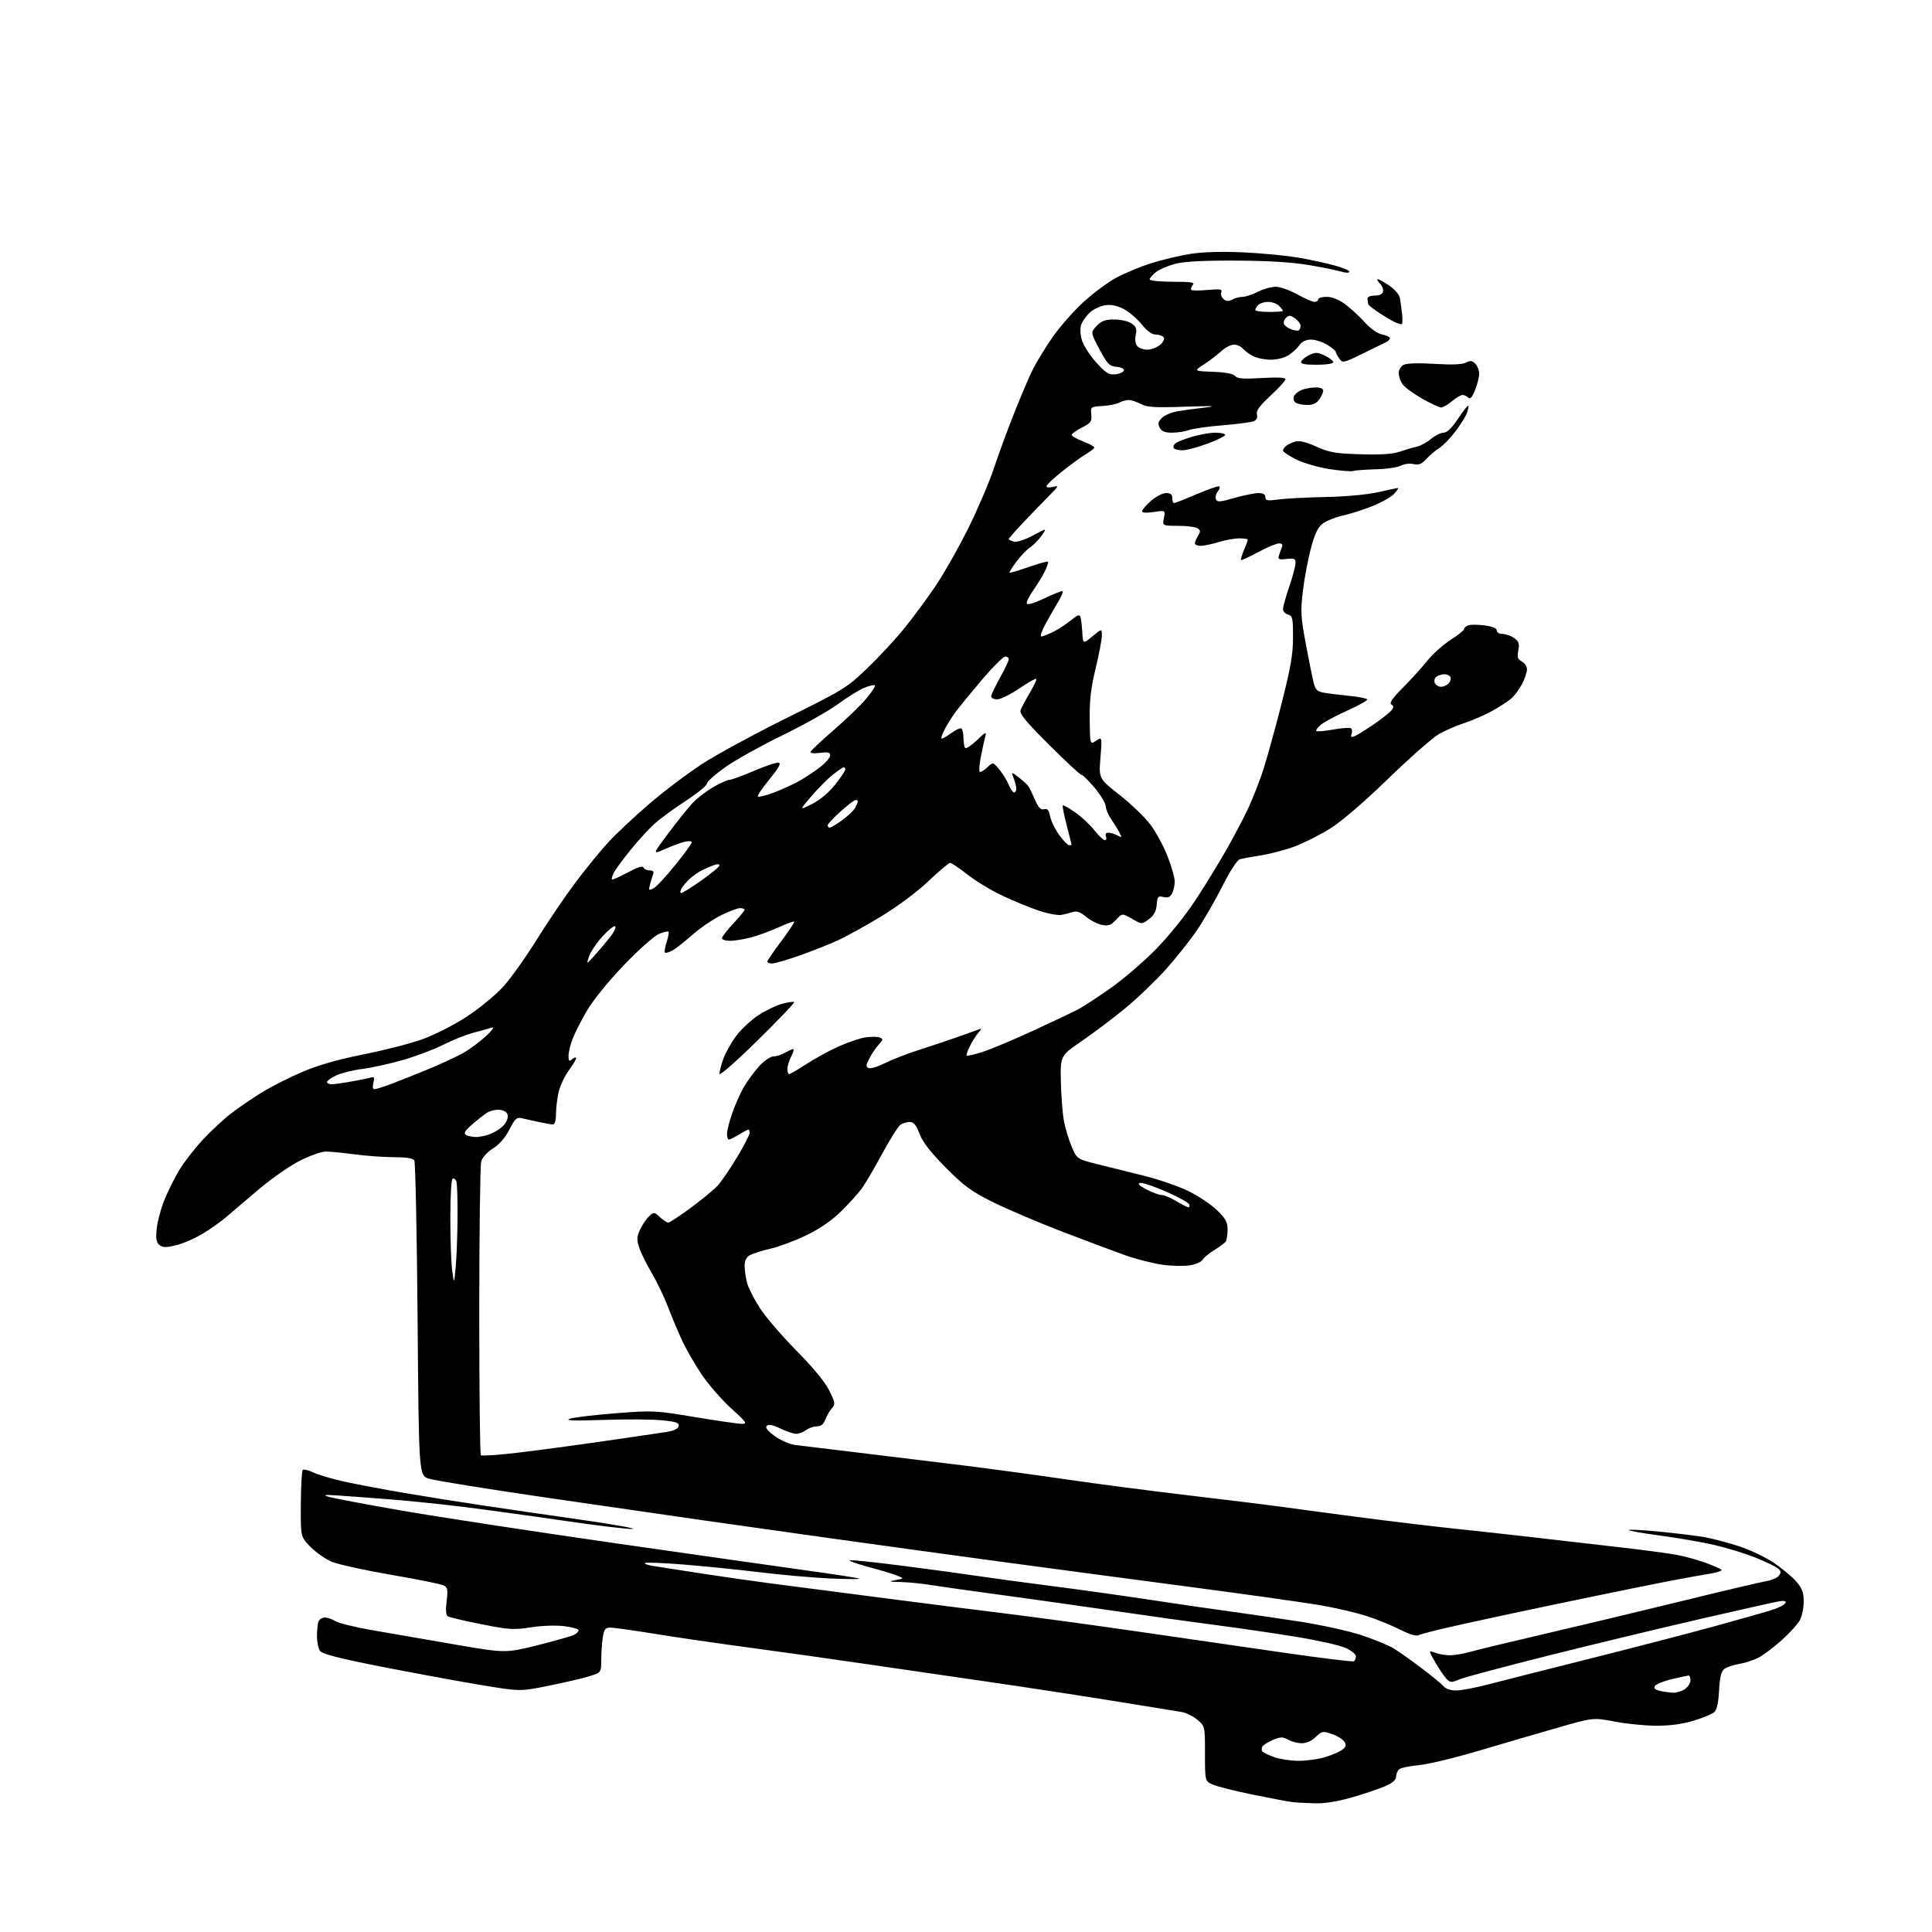 <?xml version="1.0" encoding="UTF-8" standalone="no"?>
<svg 
  version="1.1" 
  xmlns="http://www.w3.org/2000/svg" 
  xmlns:xlink="http://www.w3.org/1999/xlink" 
  xmlns:svg="http://www.w3.org/2000/svg"
  xmlns:rdf="http://www.w3.org/1999/02/22-rdf-syntax-ns#"
  xmlns:cc="http://creativecommons.org/ns#"
  xmlns:dc="http://purl.org/dc/elements/1.1/"
  viewBox="0 0 768 768"
  width="768"
  height="768"
>
<style>svg {background-color: white; }</style>"
<path stroke="none" fill="black" fill-rule="evenodd" d="M522.64,716.85C519.26,716.77 515.15,716.53 513.50,716.32C511.85,716.11 504.89,714.80 498.04,713.40C491.18,712.00 484.10,710.23 482.29,709.48C479.00,708.10 479.00,708.10 479.00,697.14C479.00,686.18 479.00,686.18 475.97,683.63C474.30,682.23 471.49,680.84 469.72,680.54C467.95,680.25 455.48,678.23 442.00,676.05C428.52,673.88 406.26,670.48 392.51,668.50C378.77,666.52 356.99,663.35 344.10,661.45C331.22,659.56 310.51,656.64 298.09,654.98C285.66,653.32 268.67,650.84 260.32,649.48C251.97,648.12 244.05,647.00 242.70,647.00C240.66,647.00 240.16,647.61 239.64,650.75C239.30,652.81 239.02,656.85 239.01,659.71C239.00,664.92 239.00,664.92 233.84,666.46C231.00,667.30 223.72,668.99 217.66,670.20C206.65,672.41 206.65,672.41 190.07,669.63C180.96,668.10 163.38,664.85 151.00,662.41C134.86,659.24 128.15,657.51 127.25,656.30C126.56,655.38 126.00,652.72 126.00,650.39C126.00,648.07 126.27,645.45 126.61,644.58C126.94,643.71 128.08,643.00 129.14,643.00C130.20,643.00 132.07,643.64 133.29,644.42C134.50,645.20 140.90,646.79 147.50,647.94C154.10,649.09 168.82,651.64 180.22,653.61C200.93,657.18 200.93,657.18 213.72,653.99C220.75,652.23 227.29,650.37 228.25,649.86C229.21,649.35 230.00,648.53 230.00,648.04C230.00,647.55 227.42,646.82 224.27,646.43C220.95,646.01 215.39,646.21 211.02,646.89C204.22,647.96 202.34,647.84 191.34,645.65C184.65,644.32 178.66,642.91 178.03,642.52C177.26,642.04 177.10,640.07 177.54,636.49C178.11,631.93 177.95,631.05 176.35,630.22C175.33,629.69 165.95,627.80 155.50,626.01C145.05,624.22 134.43,621.89 131.89,620.82C129.36,619.75 125.53,617.08 123.39,614.89C119.50,610.90 119.50,610.90 119.58,597.95C119.63,590.83 119.97,584.69 120.35,584.32C120.72,583.95 122.62,584.40 124.57,585.33C126.51,586.26 132.02,587.89 136.80,588.95C141.59,590.02 152.47,592.07 161.00,593.52C169.53,594.97 183.70,597.22 192.50,598.53C201.30,599.84 218.85,602.39 231.50,604.20C244.15,606.02 253.15,607.63 251.50,607.79C249.85,607.95 237.47,606.47 224.00,604.49C210.53,602.52 192.53,600.05 184.00,598.99C175.47,597.94 162.43,596.60 155.00,596.02C147.57,595.43 138.35,594.74 134.50,594.49C129.07,594.12 128.18,594.24 130.54,594.98C132.21,595.51 145.41,598.00 159.88,600.52C174.35,603.03 212.80,608.90 245.34,613.57C277.88,618.24 312.60,623.17 322.50,624.54C332.40,625.90 340.95,627.24 341.50,627.52C342.05,627.79 336.96,627.77 330.19,627.48C323.41,627.18 310.81,626.07 302.19,625.02C293.56,623.96 279.84,622.57 271.71,621.93C263.57,621.28 256.66,621.01 256.35,621.31C256.05,621.62 257.30,622.12 259.15,622.42C260.99,622.72 269.70,624.08 278.50,625.43C287.30,626.79 299.90,628.59 306.50,629.44C313.10,630.29 332.23,632.77 349.00,634.96C365.77,637.15 388.73,640.06 400.00,641.44C411.27,642.82 434.68,646.01 452.00,648.52C469.32,651.04 495.62,654.85 510.44,656.99C525.26,659.13 537.74,660.66 538.19,660.38C538.64,660.11 539.00,659.21 539.00,658.38C539.00,657.56 537.09,656.05 534.75,655.02C532.41,653.99 523.52,652.01 515.00,650.62C506.48,649.23 492.30,647.16 483.50,646.02C474.70,644.88 456.93,642.40 444.00,640.51C431.07,638.62 410.38,635.70 398.00,634.02C385.62,632.34 372.76,630.53 369.42,629.99C366.07,629.44 360.90,628.94 357.92,628.87C353.21,628.75 352.96,628.65 356.00,628.12C359.50,627.49 359.50,627.49 356.50,626.29C354.85,625.63 349.72,624.08 345.10,622.85C340.47,621.61 337.19,620.44 337.80,620.23C338.40,620.03 348.04,621.04 359.20,622.48C370.37,623.91 383.77,625.74 389.00,626.53C394.23,627.32 407.29,629.10 418.03,630.47C428.77,631.84 446.54,634.33 457.53,636.00C468.51,637.67 482.68,639.73 489.00,640.58C495.32,641.43 507.63,643.22 516.35,644.56C525.20,645.92 536.23,648.35 541.32,650.05C546.34,651.73 552.03,654.07 553.97,655.25C555.91,656.43 560.88,659.94 565.02,663.06C569.15,666.18 573.15,669.47 573.89,670.37C574.69,671.33 576.73,672.00 578.87,671.99C580.87,671.99 586.77,670.86 592.00,669.48C597.23,668.11 614.77,663.66 631.00,659.59C647.23,655.53 669.73,649.69 681.00,646.62C692.27,643.54 703.28,640.40 705.46,639.62C707.65,638.84 709.59,637.72 709.80,637.11C710.04,636.39 709.03,636.22 706.83,636.62C705.00,636.95 691.02,640.09 675.76,643.60C660.51,647.11 633.57,653.60 615.90,658.03C598.23,662.45 582.16,666.74 580.19,667.56C576.91,668.94 576.48,668.91 574.93,667.28C574.01,666.30 572.02,663.36 570.52,660.74C567.79,655.97 567.79,655.97 570.46,656.99C571.93,657.54 574.59,658.00 576.38,658.00C578.17,658.00 581.86,657.37 584.57,656.60C587.28,655.83 600.52,652.63 614.00,649.50C627.48,646.37 652.00,640.50 668.50,636.46C685.00,632.42 700.14,628.85 702.15,628.53C704.16,628.21 706.37,627.26 707.06,626.42C708.09,625.19 708.06,624.65 706.91,623.59C706.14,622.87 702.12,620.91 698.00,619.25C693.88,617.58 686.45,615.29 681.50,614.15C676.55,613.01 666.76,611.32 659.74,610.39C652.72,609.45 647.20,608.47 647.47,608.20C647.74,607.92 653.49,608.24 660.23,608.91C666.98,609.57 674.98,610.57 678.00,611.12C681.02,611.68 687.00,613.26 691.27,614.65C695.54,616.04 701.69,618.95 704.94,621.12C708.19,623.29 712.23,626.64 713.93,628.57C716.39,631.37 717.00,632.97 717.00,636.58C717.00,639.07 716.34,642.38 715.53,643.94C714.72,645.51 711.46,649.12 708.28,651.98C705.10,654.83 700.92,657.97 699.00,658.96C697.08,659.95 693.63,661.07 691.34,661.45C689.06,661.83 686.42,662.70 685.49,663.39C684.24,664.30 683.67,666.59 683.35,672.06C683.03,677.49 682.45,679.85 681.22,680.78C680.29,681.49 676.66,682.95 673.16,684.03C669.05,685.30 663.90,686.00 658.64,686.01C654.17,686.01 646.64,685.27 641.92,684.37C633.33,682.72 633.33,682.72 618.92,686.87C610.99,689.15 596.85,693.28 587.50,696.05C578.15,698.82 567.58,701.35 564.00,701.68C560.42,702.01 556.94,702.72 556.25,703.26C555.56,703.80 555.00,705.12 555.00,706.18C555.00,707.49 553.64,708.71 550.75,709.99C548.41,711.02 542.51,713.02 537.64,714.43C531.85,716.11 526.65,716.95 522.64,716.85zM516.07,699.96C519.13,699.98 523.86,699.34 526.59,698.53C529.31,697.72 532.43,696.40 533.52,695.59C535.07,694.44 535.27,693.74 534.44,692.39C533.86,691.44 531.64,690.06 529.51,689.32C525.84,688.05 525.50,688.11 523.01,690.49C521.39,692.04 519.26,692.99 517.45,692.96C515.83,692.95 513.38,692.31 512.01,691.55C509.88,690.37 509.01,690.38 506.05,691.63C504.13,692.42 502.24,693.62 501.83,694.28C501.42,694.94 501.46,695.86 501.92,696.32C502.37,696.77 504.49,697.77 506.62,698.53C508.76,699.29 513.01,699.93 516.07,699.96zM665.03,672.88C666.42,672.95 668.56,672.30 669.78,671.44C671.00,670.59 672.00,669.01 672.00,667.94C672.00,666.87 671.66,666.02 671.25,666.04C670.84,666.06 667.84,666.71 664.59,667.48C661.34,668.26 658.32,669.48 657.87,670.20C657.30,671.11 657.86,671.69 659.78,672.13C661.27,672.48 663.64,672.82 665.03,672.88zM564.10,649.94C563.02,650.52 560.66,649.86 556.80,647.91C553.67,646.32 547.78,643.90 543.71,642.54C539.63,641.17 530.95,639.14 524.40,638.03C517.86,636.92 493.60,633.52 470.50,630.48C447.40,627.43 413.88,622.97 396.00,620.55C378.12,618.13 348.65,614.08 330.50,611.54C312.35,609.00 289.85,605.83 280.50,604.49C271.15,603.16 243.48,599.15 219.00,595.59C194.52,592.03 172.70,588.52 170.50,587.80C166.50,586.49 166.50,586.49 166.00,524.50C165.72,490.40 165.14,461.94 164.69,461.25C164.17,460.44 161.34,460.00 156.66,460.00C152.70,460.00 145.63,459.49 140.97,458.87C136.31,458.25 131.12,457.76 129.43,457.77C127.74,457.78 123.16,459.41 119.24,461.38C115.32,463.35 107.98,468.46 102.93,472.73C97.87,477.01 92.02,481.98 89.91,483.80C87.81,485.61 83.57,488.61 80.50,490.46C77.43,492.31 72.67,494.36 69.94,495.02C65.92,495.98 64.65,495.95 63.36,494.89C62.13,493.86 61.89,492.38 62.30,488.39C62.59,485.54 63.95,480.45 65.31,477.08C66.68,473.70 69.30,468.40 71.15,465.30C72.99,462.20 77.18,456.76 80.46,453.22C83.74,449.68 88.92,444.87 91.96,442.53C95.01,440.19 100.55,436.41 104.29,434.13C108.02,431.84 115.22,428.21 120.29,426.05C126.49,423.41 134.40,421.15 144.50,419.14C152.75,417.51 163.41,414.75 168.18,413.01C173.04,411.25 180.80,407.26 185.82,403.96C190.75,400.71 197.20,395.38 200.14,392.11C203.09,388.84 209.09,380.39 213.48,373.33C217.87,366.28 224.78,356.08 228.85,350.68C232.91,345.28 238.77,338.11 241.87,334.76C244.97,331.40 252.22,324.60 258.00,319.63C263.77,314.66 273.23,307.52 279.00,303.75C284.77,299.99 300.04,291.69 312.91,285.32C335.38,274.20 336.67,273.40 344.79,265.61C349.44,261.15 356.15,253.90 359.69,249.50C363.24,245.10 368.84,237.49 372.14,232.58C375.43,227.68 381.22,217.42 385.00,209.79C388.77,202.16 393.31,191.55 395.07,186.21C396.83,180.87 400.48,170.94 403.17,164.15C405.86,157.36 409.23,149.49 410.66,146.65C412.09,143.82 415.53,138.21 418.30,134.19C421.07,130.17 426.49,123.96 430.34,120.39C434.19,116.82 440.08,112.40 443.42,110.57C446.77,108.73 453.10,106.08 457.50,104.67C461.90,103.27 469.02,101.58 473.31,100.91C478.30,100.14 485.88,99.93 494.31,100.32C501.57,100.66 511.32,101.59 516.00,102.39C520.67,103.19 527.30,104.62 530.71,105.57C534.13,106.53 536.71,107.66 536.44,108.09C536.17,108.53 534.73,108.48 533.23,107.99C531.73,107.51 526.00,106.34 520.50,105.40C513.70,104.24 504.42,103.66 491.50,103.60C478.53,103.53 470.84,103.93 467.26,104.85C464.38,105.59 460.89,107.08 459.51,108.17C458.13,109.26 457.00,110.56 457.00,111.07C457.00,111.58 461.11,112.00 466.12,112.00C473.64,112.00 475.05,112.24 474.13,113.34C473.52,114.08 473.27,114.93 473.57,115.24C473.88,115.55 476.81,115.56 480.09,115.26C485.08,114.81 485.95,114.96 485.48,116.20C485.16,117.01 485.58,118.23 486.39,118.91C487.48,119.81 488.41,119.85 489.87,119.07C490.97,118.48 492.82,118.00 493.97,118.00C495.13,118.00 497.84,117.10 500.00,116.00C502.16,114.90 505.36,114.00 507.13,114.00C508.89,114.00 512.73,115.35 515.65,117.00C518.58,118.65 521.65,120.00 522.48,120.00C523.32,120.00 524.00,119.55 524.00,119.00C524.00,118.45 525.51,118.00 527.35,118.00C529.45,118.00 532.16,119.06 534.60,120.84C536.74,122.40 540.25,125.62 542.39,127.99C544.74,130.61 547.50,132.56 549.39,132.95C551.10,133.30 552.50,133.96 552.50,134.43C552.50,134.90 551.83,135.61 551.00,136.01C550.17,136.41 545.97,138.47 541.65,140.59C534.05,144.31 533.74,144.37 532.40,142.53C531.63,141.48 531.00,140.29 531.00,139.89C531.00,139.49 529.48,138.23 527.63,137.08C525.78,135.94 522.88,135.00 521.19,135.00C519.18,135.00 517.59,135.74 516.61,137.14C515.79,138.32 513.85,140.12 512.31,141.14C510.68,142.21 507.70,142.99 505.20,142.99C502.84,143.00 499.65,142.35 498.13,141.57C496.60,140.78 494.77,139.43 494.05,138.57C493.34,137.70 491.75,137.00 490.52,137.00C489.30,137.00 487.05,138.15 485.53,139.56C484.01,140.97 480.90,143.33 478.63,144.81C474.50,147.50 474.50,147.50 482.16,147.79C487.14,147.98 490.22,148.56 490.96,149.46C491.85,150.53 494.22,150.71 501.55,150.27C507.78,149.90 511.00,150.06 511.00,150.75C511.00,151.32 508.33,154.26 505.06,157.28C500.65,161.36 499.26,163.28 499.64,164.75C499.99,166.06 499.54,166.97 498.33,167.46C497.32,167.86 491.72,168.59 485.88,169.07C480.04,169.55 474.05,170.41 472.57,170.97C471.08,171.54 468.11,172.00 465.97,172.00C463.11,172.00 461.79,171.47 461.01,170.02C460.18,168.46 460.36,167.64 461.87,166.13C462.93,165.07 465.72,163.89 468.07,163.49C470.42,163.09 475.53,162.40 479.43,161.96C484.30,161.40 481.83,161.31 471.50,161.66C459.05,162.09 455.99,161.91 453.50,160.59C451.85,159.72 449.68,159.01 448.68,159.01C447.69,159.00 445.99,159.47 444.91,160.05C443.83,160.63 440.82,161.23 438.23,161.39C433.59,161.67 433.51,161.73 433.81,164.79C434.08,167.54 433.65,168.14 430.06,169.97C427.83,171.11 426.00,172.42 426.00,172.88C426.00,173.35 428.02,174.50 430.50,175.45C432.98,176.39 435.00,177.48 435.00,177.87C435.00,178.25 433.54,179.43 431.75,180.47C429.96,181.52 425.69,184.62 422.25,187.37C418.81,190.11 416.00,192.78 416.00,193.29C416.00,193.80 417.16,193.92 418.58,193.57C421.00,192.96 420.92,193.17 417.33,196.76C415.23,198.87 410.69,203.57 407.25,207.19C403.81,210.82 401.00,214.01 401.00,214.28C401.00,214.55 401.91,215.00 403.02,215.30C404.21,215.61 407.36,214.59 410.64,212.84C416.24,209.85 416.24,209.85 414.02,212.97C412.80,214.68 410.73,216.79 409.41,217.65C408.09,218.52 405.66,221.06 404.02,223.29C402.37,225.53 401.16,227.49 401.31,227.65C401.47,227.81 404.89,226.80 408.90,225.40C412.91,224.00 416.38,223.05 416.60,223.27C416.83,223.49 416.26,225.21 415.34,227.09C414.43,228.96 412.35,232.38 410.73,234.67C409.11,236.96 407.94,239.32 408.14,239.92C408.36,240.57 410.98,239.82 414.84,238.00C418.33,236.35 421.63,235.00 422.19,235.00C422.74,235.00 422.17,236.69 420.92,238.75C419.67,240.81 417.35,244.86 415.75,247.75C414.16,250.64 413.35,253.00 413.96,253.00C414.58,253.00 416.80,252.12 418.91,251.05C421.01,249.97 424.14,247.91 425.86,246.46C428.16,244.53 429.12,244.18 429.47,245.16C429.73,245.90 430.07,248.65 430.22,251.28C430.50,256.05 430.50,256.05 434.25,252.95C438.00,249.85 438.00,249.85 438.00,252.68C438.00,254.23 436.89,260.09 435.53,265.70C433.66,273.41 433.08,278.37 433.17,285.97C433.29,296.04 433.29,296.04 435.70,294.46C438.11,292.88 438.11,292.88 437.45,301.19C436.78,309.50 436.78,309.50 445.03,315.98C449.57,319.55 455.06,324.82 457.23,327.69C459.40,330.57 462.47,336.20 464.05,340.21C465.64,344.22 466.95,348.77 466.97,350.32C466.98,351.86 466.51,354.04 465.92,355.15C465.12,356.64 464.21,357.02 462.48,356.58C460.36,356.05 460.09,356.36 459.81,359.65C459.59,362.27 458.71,363.89 456.69,365.39C453.88,367.48 453.88,367.48 449.99,365.23C446.09,362.99 446.09,362.99 443.63,365.64C441.61,367.82 440.62,368.17 437.99,367.65C436.24,367.30 433.42,365.85 431.74,364.43C429.59,362.63 428.04,362.05 426.59,362.52C425.44,362.89 423.36,363.41 421.96,363.68C420.57,363.94 416.52,363.19 412.96,362.00C409.41,360.81 402.90,358.14 398.50,356.06C394.10,353.99 387.83,350.20 384.58,347.65C381.32,345.09 378.22,343.00 377.69,343.00C377.16,343.00 373.29,346.26 369.09,350.25C364.62,354.50 356.82,360.32 350.25,364.30C344.09,368.04 336.23,372.38 332.77,373.94C329.32,375.50 322.53,378.18 317.67,379.89C312.81,381.60 307.98,383.00 306.92,383.00C305.86,383.00 305.01,382.66 305.02,382.25C305.03,381.84 307.53,378.19 310.57,374.13C313.61,370.08 315.92,366.59 315.70,366.37C315.48,366.15 312.72,367.15 309.56,368.60C306.41,370.05 301.50,371.85 298.66,372.60C295.82,373.36 292.04,373.98 290.25,373.99C288.46,373.99 287.00,373.53 287.00,372.96C287.00,372.38 289.02,369.75 291.50,367.10C293.97,364.46 296.00,362.00 296.00,361.65C296.00,361.29 295.17,361.00 294.16,361.00C293.15,361.00 289.66,362.33 286.41,363.95C283.16,365.58 278.02,369.11 275.00,371.80C271.98,374.48 268.45,377.24 267.16,377.92C265.88,378.60 264.60,378.93 264.31,378.65C264.03,378.37 264.34,376.50 265.00,374.50C265.66,372.50 265.98,370.64 265.71,370.37C265.44,370.10 263.71,370.52 261.86,371.30C260.01,372.08 253.78,377.64 248.00,383.66C242.00,389.92 235.76,397.59 233.44,401.56C231.20,405.38 228.61,410.42 227.69,412.77C226.76,415.12 226.00,418.21 226.00,419.64C226.00,421.84 226.23,422.05 227.50,421.00C228.32,420.32 229.00,420.17 229.00,420.68C229.00,421.19 227.67,423.41 226.05,425.62C224.42,427.83 222.63,431.63 222.07,434.07C221.51,436.51 221.04,440.41 221.02,442.75C221.01,445.48 220.55,446.99 219.75,446.98C219.06,446.96 216.47,446.51 214.00,445.97C211.53,445.43 208.50,444.76 207.27,444.48C205.41,444.06 204.63,444.79 202.51,448.98C200.88,452.20 198.55,454.89 196.00,456.50C193.64,457.99 191.73,460.11 191.28,461.75C190.87,463.26 190.52,490.00 190.51,521.16C190.51,552.33 190.79,578.12 191.15,578.48C191.50,578.83 198.03,578.39 205.65,577.49C213.27,576.59 228.72,574.52 240.00,572.89C251.28,571.26 262.52,569.61 264.99,569.21C267.92,568.74 269.58,567.93 269.79,566.88C270.04,565.57 268.77,565.14 263.08,564.58C259.23,564.20 248.74,564.13 239.79,564.44C228.20,564.83 224.36,564.70 226.50,563.99C228.15,563.43 236.35,562.44 244.72,561.79C259.49,560.64 260.44,560.68 276.22,563.31C285.18,564.80 293.62,566.01 294.99,566.01C297.17,566.00 296.64,565.25 290.68,559.87C286.94,556.49 281.63,550.40 278.88,546.32C276.12,542.24 272.50,535.88 270.83,532.20C269.16,528.51 266.68,522.58 265.33,519.00C263.98,515.42 261.15,509.57 259.04,506.00C256.93,502.43 254.68,497.83 254.04,495.79C253.07,492.71 253.15,491.49 254.51,488.63C255.41,486.73 257.01,484.39 258.08,483.43C259.94,481.75 260.12,481.76 262.32,483.84C263.59,485.03 265.08,486.00 265.64,486.00C266.19,486.00 270.21,483.36 274.57,480.14C278.93,476.92 283.71,472.98 285.20,471.39C286.68,469.80 290.17,464.72 292.95,460.09C295.73,455.47 298.00,451.08 298.00,450.34C298.00,449.60 297.79,449.00 297.52,449.00C297.26,449.00 295.57,449.90 293.77,451.00C291.97,452.09 290.16,452.99 289.75,453.00C289.34,453.00 289.00,451.97 289.00,450.72C289.00,449.46 289.93,445.75 291.08,442.47C292.22,439.18 294.29,434.53 295.69,432.13C297.09,429.72 299.81,426.01 301.73,423.88C303.66,421.74 306.19,419.98 307.37,419.96C308.54,419.95 310.62,419.29 312.00,418.50C313.38,417.71 314.85,417.05 315.28,417.04C315.70,417.02 315.36,418.33 314.53,419.95C313.69,421.57 313.00,423.82 313.00,424.95C313.00,426.08 313.31,427.00 313.68,427.00C314.05,427.00 317.09,425.22 320.43,423.05C323.77,420.87 329.50,417.74 333.18,416.07C336.85,414.41 341.67,412.76 343.89,412.40C346.11,412.05 348.68,412.05 349.61,412.40C351.15,412.99 351.12,413.25 349.27,415.28C348.15,416.50 346.49,418.97 345.58,420.77C344.17,423.55 344.14,424.12 345.36,424.59C346.15,424.89 349.02,424.01 351.75,422.63C354.47,421.25 360.48,418.91 365.10,417.43C369.72,415.95 376.43,413.72 380.00,412.46C383.57,411.21 387.40,409.84 388.50,409.42C390.38,408.71 390.40,408.77 388.87,410.58C387.97,411.64 386.48,414.00 385.55,415.84C384.61,417.68 384.04,419.38 384.28,419.61C384.51,419.85 387.36,419.19 390.60,418.15C393.85,417.11 403.02,413.26 411.00,409.58C418.98,405.91 427.07,402.04 429.00,401.00C430.93,399.96 436.54,396.27 441.48,392.80C446.42,389.34 454.46,382.45 459.33,377.50C464.57,372.18 471.15,364.00 475.43,357.50C479.40,351.45 485.23,341.89 488.38,336.26C491.53,330.63 495.26,323.43 496.67,320.26C498.09,317.09 500.34,311.35 501.68,307.50C503.02,303.65 506.34,291.80 509.06,281.17C513.08,265.43 514.00,260.26 514.00,253.33C514.00,245.65 513.80,244.76 512.00,244.29C510.90,244.00 510.00,243.03 510.01,242.13C510.01,241.24 511.14,237.19 512.51,233.15C513.88,229.11 515.00,224.90 515.00,223.79C515.00,222.08 514.48,221.84 511.43,222.20C508.56,222.53 507.96,222.31 508.32,221.06C508.57,220.20 509.10,218.71 509.49,217.75C510.03,216.45 509.74,216.01 508.36,216.02C507.34,216.04 503.61,217.60 500.07,219.51C496.53,221.42 493.49,222.82 493.31,222.64C493.12,222.46 493.65,220.68 494.49,218.69C495.32,216.69 496.00,214.82 496.00,214.53C496.00,214.24 494.50,214.00 492.66,214.00C490.82,214.00 487.11,214.67 484.41,215.49C481.71,216.31 478.49,216.98 477.25,216.99C476.01,217.00 475.00,216.54 475.00,215.99C475.00,215.43 475.56,214.07 476.25,212.96C477.28,211.29 477.24,210.77 476.00,209.98C475.18,209.46 471.70,209.02 468.27,209.02C462.05,209.00 462.05,209.00 462.67,205.92C463.28,202.84 463.28,202.84 458.64,203.53C455.72,203.97 454.00,203.85 454.00,203.22C454.00,202.66 455.59,200.81 457.53,199.10C459.48,197.40 462.18,196.00 463.53,196.00C465.33,196.00 466.00,196.54 466.00,198.00C466.00,199.10 466.32,200.00 466.71,200.00C467.10,200.00 471.18,198.38 475.78,196.41C480.38,194.43 484.40,193.07 484.72,193.38C485.03,193.70 484.72,194.63 484.03,195.46C483.34,196.29 483.03,197.63 483.34,198.43C483.82,199.68 484.86,199.61 490.69,197.94C494.43,196.88 498.73,196.00 500.25,196.00C502.12,196.00 503.00,196.52 503.00,197.63C503.00,199.01 503.78,199.15 508.25,198.55C511.14,198.15 519.58,197.71 527.00,197.57C534.93,197.41 543.52,196.62 547.82,195.65C551.84,194.74 555.40,194.00 555.74,194.00C556.07,194.00 555.35,195.06 554.13,196.36C552.91,197.66 548.90,199.89 545.21,201.32C541.52,202.76 536.30,204.41 533.60,205.00C530.91,205.59 527.49,206.94 526.00,208.00C523.94,209.46 522.79,211.78 521.18,217.71C520.01,222.00 518.56,229.66 517.94,234.74C516.95,243.00 517.07,245.24 519.04,255.74C520.25,262.21 521.65,269.14 522.13,271.14C522.88,274.20 523.54,274.87 526.26,275.36C528.04,275.68 532.55,276.25 536.28,276.61C540.01,276.98 543.25,277.60 543.50,278.00C543.74,278.39 540.24,280.37 535.72,282.40C531.20,284.43 526.42,286.98 525.11,288.07C523.79,289.16 522.96,290.29 523.25,290.59C523.55,290.88 526.55,290.63 529.91,290.02C533.28,289.40 536.46,289.17 536.98,289.48C537.49,289.80 537.63,290.80 537.28,291.71C536.81,292.95 537.07,293.19 538.35,292.70C539.28,292.34 542.64,290.28 545.81,288.13C548.98,285.97 552.21,283.45 552.98,282.53C554.10,281.18 554.12,280.69 553.09,280.05C552.17,279.48 553.45,277.61 557.65,273.38C560.87,270.15 565.25,265.32 567.38,262.65C569.51,259.99 573.68,256.26 576.63,254.37C579.58,252.48 582.00,250.55 582.00,250.08C582.00,249.60 582.73,248.93 583.63,248.59C584.52,248.25 587.45,248.26 590.13,248.61C593.27,249.03 595.00,249.74 595.00,250.63C595.00,251.39 596.01,252.00 597.28,252.00C598.53,252.00 600.60,252.73 601.87,253.62C603.77,254.95 604.07,255.82 603.55,258.57C603.05,261.27 603.31,262.10 604.96,262.98C606.08,263.58 607.00,264.97 607.00,266.08C607.00,267.18 606.14,269.75 605.10,271.79C604.05,273.83 602.14,276.44 600.85,277.59C599.56,278.73 596.02,281.03 593.00,282.69C589.98,284.34 585.02,286.49 582.00,287.46C578.98,288.43 574.48,290.38 572.00,291.80C569.52,293.21 560.43,301.22 551.79,309.59C542.15,318.93 533.25,326.57 528.77,329.36C524.76,331.86 518.47,335.04 514.79,336.43C511.11,337.81 505.04,339.42 501.30,340.01C497.56,340.59 493.71,341.31 492.75,341.60C491.79,341.90 488.76,346.61 485.96,352.18C483.18,357.70 478.68,365.53 475.95,369.57C473.22,373.62 467.59,380.71 463.44,385.35C459.28,389.98 451.97,396.97 447.19,400.89C442.41,404.81 434.68,410.64 430.00,413.85C421.50,419.69 421.50,419.69 421.71,429.92C421.83,435.55 422.38,442.58 422.92,445.55C423.47,448.52 424.87,453.16 426.03,455.85C428.14,460.75 428.14,460.75 436.32,462.80C440.82,463.93 449.18,466.01 454.90,467.43C460.62,468.85 468.50,471.56 472.40,473.46C476.31,475.37 481.41,478.78 483.75,481.04C487.24,484.42 488.00,485.80 487.98,488.83C487.98,490.85 487.64,492.97 487.23,493.55C486.83,494.13 484.82,495.63 482.76,496.88C480.70,498.13 478.63,499.84 478.16,500.68C477.69,501.53 475.49,502.55 473.27,502.95C471.05,503.36 466.14,503.28 462.37,502.79C458.59,502.29 451.90,500.61 447.50,499.06C443.10,497.50 431.65,493.21 422.05,489.52C412.45,485.83 400.07,480.55 394.55,477.79C386.08,473.56 383.15,471.40 375.92,464.11C369.93,458.07 366.79,454.02 365.53,450.72C364.15,447.09 363.22,446.00 361.56,446.00C360.36,446.00 358.65,446.56 357.77,447.25C356.88,447.94 353.60,453.23 350.48,459.00C347.36,464.77 343.66,471.01 342.26,472.87C340.87,474.72 337.24,478.68 334.20,481.66C330.62,485.19 325.84,488.47 320.59,491.01C316.14,493.16 309.77,495.55 306.43,496.33C303.09,497.10 299.37,498.26 298.18,498.91C296.63,499.73 296.00,501.00 296.01,503.29C296.01,505.05 296.46,508.12 297.01,510.11C297.56,512.09 299.86,516.57 302.12,520.06C304.37,523.55 310.91,531.16 316.64,536.95C323.24,543.64 328.01,549.43 329.66,552.78C332.03,557.59 332.12,558.21 330.70,559.78C329.84,560.73 328.67,562.74 328.09,564.25C327.37,566.17 326.34,567.00 324.72,567.00C323.43,567.00 321.51,567.66 320.44,568.47C319.37,569.28 317.63,569.95 316.57,569.97C315.50,569.99 312.66,569.04 310.24,567.87C307.21,566.41 305.53,566.07 304.81,566.79C304.10,567.50 305.07,568.76 307.97,570.86C310.36,572.60 313.96,574.13 316.33,574.44C318.62,574.73 330.18,576.13 342.00,577.54C353.82,578.96 372.50,581.24 383.50,582.60C394.50,583.97 412.71,586.45 423.97,588.10C435.23,589.76 457.51,592.66 473.47,594.55C489.44,596.44 505.65,598.43 509.50,598.98C513.35,599.53 526.62,601.31 539.00,602.94C551.38,604.57 568.48,606.63 577.00,607.53C585.52,608.42 600.15,610.03 609.50,611.11C618.85,612.19 634.15,613.95 643.50,615.02C652.85,616.09 663.17,617.46 666.44,618.07C669.71,618.68 674.89,620.09 677.94,621.21C681.00,622.33 683.88,623.59 684.34,624.02C684.81,624.44 681.88,625.29 677.84,625.90C673.80,626.51 661.50,628.85 650.50,631.09C639.50,633.33 623.22,636.69 614.32,638.56C605.42,640.42 590.84,643.55 581.92,645.52C573.00,647.48 564.98,649.47 564.10,649.94zM181.12,504.00C181.48,500.43 181.82,491.57 181.88,484.33C181.95,477.09 181.73,470.45 181.40,469.59C181.06,468.72 180.39,468.26 179.90,468.56C179.40,468.87 179.00,475.95 179.01,484.31C179.01,492.66 179.35,501.98 179.75,505.00C180.48,510.50 180.48,510.50 181.12,504.00zM472.33,479.91C472.79,479.96 472.99,479.46 472.76,478.79C472.54,478.13 468.44,475.85 463.64,473.73C458.84,471.61 454.15,470.04 453.21,470.24C452.02,470.50 452.78,471.27 455.71,472.80C458.03,474.01 460.73,475.01 461.71,475.02C462.69,475.03 465.30,476.11 467.50,477.42C469.70,478.74 471.88,479.85 472.33,479.91zM189.28,451.98C190.81,451.99 193.51,451.39 195.28,450.64C197.05,449.89 199.33,448.35 200.34,447.21C201.35,446.08 202.02,444.33 201.83,443.32C201.61,442.18 200.44,441.38 198.68,441.18C197.13,441.00 194.79,441.56 193.47,442.43C192.15,443.29 189.45,445.42 187.48,447.16C184.80,449.51 184.22,450.52 185.19,451.14C185.91,451.60 187.75,451.98 189.28,451.98zM148.85,433.00C149.43,433.00 152.74,431.93 156.20,430.62C159.67,429.31 166.32,426.65 171.00,424.70C175.68,422.76 181.60,419.99 184.16,418.55C186.73,417.11 190.78,414.11 193.16,411.88C195.80,409.43 196.72,408.10 195.50,408.49C194.40,408.85 191.11,409.77 188.20,410.53C185.28,411.29 179.88,413.44 176.20,415.31C172.51,417.18 165.23,419.92 160.00,421.41C154.78,422.90 147.52,424.49 143.88,424.95C140.25,425.41 135.63,426.56 133.63,427.50C131.64,428.45 130.00,429.63 130.00,430.11C130.00,430.60 130.82,431.00 131.82,431.00C132.82,431.00 136.30,430.52 139.57,429.94C142.83,429.36 146.31,428.65 147.29,428.36C148.78,427.93 148.97,428.27 148.43,430.42C148.04,431.98 148.20,433.00 148.85,433.00zM301.07,413.67C292.66,421.93 285.98,427.78 285.98,426.88C285.99,425.98 286.67,423.35 287.49,421.02C288.31,418.69 290.58,414.62 292.52,411.97C294.46,409.32 298.41,405.59 301.29,403.68C304.18,401.77 308.48,399.68 310.87,399.04C313.25,398.39 315.42,398.09 315.69,398.35C315.95,398.62 309.38,405.51 301.07,413.67zM236.63,379.50C238.60,377.30 241.35,374.03 242.75,372.22C244.14,370.42 244.95,368.62 244.54,368.22C244.14,367.83 241.87,369.63 239.51,372.23C237.14,374.83 234.72,378.43 234.13,380.23C233.05,383.50 233.05,383.50 236.63,379.50zM270.81,355.00C271.29,355.00 274.91,352.74 278.84,349.97C282.78,347.21 286.00,344.52 286.00,344.00C286.00,343.41 285.03,343.42 283.43,344.03C282.02,344.56 279.88,345.51 278.68,346.13C277.48,346.74 275.45,348.21 274.16,349.37C272.87,350.54 271.39,352.29 270.87,353.25C270.35,354.21 270.32,355.00 270.81,355.00zM259.82,353.10C260.97,352.48 264.85,348.31 268.45,343.83C272.05,339.35 275.00,335.30 275.00,334.83C275.00,334.35 273.76,334.25 272.25,334.59C270.74,334.94 267.21,336.24 264.40,337.48C259.31,339.75 259.31,339.75 265.76,331.12C269.31,326.38 273.63,320.99 275.36,319.15C277.09,317.31 280.75,314.50 283.50,312.91C286.25,311.32 289.16,310.01 289.96,310.01C290.76,310.00 295.16,308.39 299.73,306.43C304.30,304.47 308.71,303.00 309.53,303.18C310.60,303.41 309.55,305.30 305.88,309.78C303.04,313.23 300.98,316.31 301.29,316.63C301.61,316.94 304.48,316.22 307.68,315.03C310.88,313.84 315.52,311.70 318.00,310.28C320.48,308.85 324.19,306.37 326.25,304.76C328.31,303.15 330.00,301.14 330.00,300.28C330.00,299.05 329.17,298.85 325.95,299.28C323.54,299.60 322.02,299.43 322.21,298.86C322.39,298.33 326.54,294.43 331.43,290.20C336.32,285.96 342.13,280.36 344.33,277.75C346.53,275.13 348.08,272.75 347.77,272.44C347.47,272.13 345.53,272.59 343.47,273.45C341.41,274.31 336.75,277.20 333.12,279.88C329.48,282.57 319.52,288.16 311.00,292.32C302.48,296.47 292.24,302.18 288.25,305.00C284.26,307.83 281.00,310.75 281.00,311.51C281.00,312.26 277.22,315.34 272.60,318.35C267.98,321.36 262.39,325.46 260.17,327.47C257.95,329.47 253.69,334.12 250.71,337.80C247.72,341.49 244.72,345.55 244.05,346.84C243.39,348.12 243.02,349.36 243.25,349.58C243.47,349.81 246.30,348.56 249.52,346.82C253.38,344.73 255.52,344.05 255.77,344.82C255.99,345.47 257.08,346.00 258.19,346.00C259.63,346.00 260.04,346.46 259.60,347.59C259.27,348.47 258.71,350.32 258.36,351.70C257.78,354.00 257.91,354.12 259.82,353.10zM425.01,336.00C425.55,336.00 425.99,335.89 425.98,335.75C425.97,335.61 425.09,332.14 424.03,328.04C422.96,323.93 422.26,320.40 422.47,320.19C422.69,319.98 424.87,321.19 427.33,322.88C429.79,324.57 433.23,327.77 434.98,329.98C436.73,332.19 438.63,334.00 439.19,334.00C439.75,334.00 439.95,333.32 439.64,332.50C439.28,331.57 439.64,331.00 440.60,331.00C441.44,331.00 443.04,331.48 444.14,332.08C446.01,333.07 446.06,332.99 444.93,330.83C444.26,329.55 442.80,327.19 441.68,325.59C440.56,323.99 439.60,321.70 439.54,320.50C439.49,319.30 437.51,315.99 435.13,313.16C432.76,310.32 430.40,308.00 429.90,308.00C429.40,308.00 423.60,302.62 417.01,296.05C407.78,286.85 405.18,283.69 405.70,282.30C406.07,281.31 407.64,278.34 409.19,275.71C410.74,273.07 412.00,270.48 412.00,269.96C412.00,269.44 409.05,271.04 405.44,273.51C401.83,275.98 397.78,278.00 396.44,278.00C395.10,278.00 394.00,277.48 394.00,276.85C394.00,276.21 395.57,272.88 397.50,269.43C399.43,265.99 401.00,262.69 401.00,262.09C401.00,261.49 400.36,261.00 399.59,261.00C398.81,261.00 394.63,265.16 390.31,270.25C385.99,275.34 381.29,281.07 379.87,283.00C378.46,284.93 376.52,288.00 375.57,289.84C374.63,291.68 374.03,293.36 374.25,293.58C374.47,293.80 376.14,292.87 377.97,291.52C379.80,290.17 381.68,289.30 382.15,289.59C382.62,289.88 383.00,291.59 383.00,293.39C383.00,295.19 383.31,296.98 383.69,297.35C384.06,297.73 386.15,296.34 388.32,294.27C391.96,290.80 392.22,290.70 391.61,293.00C391.24,294.38 390.48,297.91 389.90,300.85C389.33,303.79 389.12,306.45 389.44,306.77C389.75,307.08 391.07,306.34 392.37,305.12C394.74,302.90 394.74,302.90 397.19,305.82C398.54,307.42 400.23,310.14 400.94,311.87C401.66,313.59 402.64,315.00 403.12,315.00C403.60,315.00 404.00,314.35 404.00,313.57C404.00,312.78 403.53,310.91 402.97,309.41C401.93,306.69 401.93,306.69 405.16,309.18C406.94,310.55 408.73,312.31 409.15,313.09C409.56,313.86 410.67,316.22 411.60,318.33C412.84,321.11 413.78,322.03 415.06,321.69C416.40,321.34 416.97,322.01 417.43,324.50C417.77,326.29 419.39,329.62 421.03,331.88C422.67,334.15 424.46,336.00 425.01,336.00zM329.85,329.00C330.32,329.00 332.54,327.66 334.80,326.03C337.05,324.40 339.37,322.18 339.95,321.10C340.53,320.02 341.00,318.88 341.00,318.57C341.00,318.25 340.60,318.00 340.11,318.00C339.62,318.00 336.92,320.07 334.11,322.59C331.30,325.12 329.00,327.59 329.00,328.09C329.00,328.59 329.38,329.00 329.85,329.00zM322.82,319.59C325.99,317.98 329.51,315.03 331.98,311.90C334.19,309.11 336.00,306.41 336.00,305.91C336.00,305.41 335.73,305.00 335.39,305.00C335.06,305.00 333.10,306.33 331.05,307.96C328.99,309.59 325.14,313.46 322.49,316.56C317.68,322.20 317.68,322.20 322.82,319.59zM572.85,273.00C573.90,273.00 575.30,272.34 575.96,271.54C576.63,270.74 576.88,269.62 576.53,269.04C576.17,268.47 575.12,268.01 574.19,268.02C573.26,268.02 571.87,268.43 571.10,268.91C570.34,269.40 569.99,270.52 570.32,271.40C570.66,272.28 571.80,273.00 572.85,273.00zM538.00,187.22C537.17,187.50 532.86,187.16 528.42,186.46C523.94,185.77 518.04,184.04 515.17,182.59C512.33,181.15 510.00,179.58 510.00,179.11C510.00,178.63 510.56,177.79 511.25,177.24C511.94,176.69 513.55,175.92 514.84,175.53C516.45,175.03 519.08,175.66 523.23,177.52C528.46,179.87 530.86,180.29 540.89,180.58C549.02,180.82 553.70,180.51 556.50,179.53C558.70,178.77 561.70,177.88 563.17,177.57C564.64,177.26 567.18,175.88 568.82,174.50C570.45,173.13 572.71,172.00 573.84,172.00C575.22,172.00 577.10,170.19 579.57,166.46C581.59,163.41 583.43,161.10 583.65,161.32C583.87,161.54 583.62,162.87 583.08,164.28C582.55,165.69 580.46,169.00 578.44,171.65C576.41,174.30 573.58,177.20 572.13,178.10C570.68,179.00 568.39,180.93 567.04,182.40C565.12,184.49 563.99,184.94 561.85,184.47C560.35,184.14 558.08,184.43 556.81,185.12C555.54,185.81 551.12,186.45 547.00,186.55C542.88,186.65 538.83,186.95 538.00,187.22zM470.00,179.00C468.42,179.00 466.87,178.60 466.57,178.11C466.27,177.63 466.58,176.77 467.26,176.22C467.94,175.66 470.94,174.48 473.93,173.60C476.92,172.72 481.08,172.00 483.18,172.00C485.28,172.00 487.00,172.40 487.00,172.88C487.00,173.37 483.82,174.95 479.94,176.38C476.06,177.82 471.59,179.00 470.00,179.00zM572.86,161.98C572.11,161.98 568.70,160.38 565.28,158.44C561.85,156.50 558.37,153.93 557.53,152.73C556.69,151.54 556.00,149.55 556.00,148.31C556.00,147.08 556.87,145.61 557.93,145.04C559.12,144.40 563.76,144.25 570.23,144.64C577.23,145.07 581.30,144.91 582.73,144.14C584.43,143.24 585.18,143.32 586.43,144.57C587.29,145.44 588.00,147.23 588.00,148.55C588.00,149.88 587.26,152.80 586.37,155.05C585.21,157.94 584.42,158.82 583.67,158.07C583.08,157.48 582.05,157.00 581.38,157.00C580.70,157.00 578.82,158.12 577.18,159.50C575.55,160.88 573.60,161.99 572.86,161.98zM519.69,160.98C517.94,160.98 515.87,160.57 515.10,160.09C514.33,159.60 513.98,158.48 514.33,157.59C514.67,156.70 516.11,155.53 517.54,154.98C518.96,154.44 521.45,154.00 523.07,154.00C524.78,154.00 526.00,154.53 526.00,155.28C526.00,155.98 525.30,157.56 524.44,158.78C523.38,160.29 521.87,161.00 519.69,160.98zM443.31,148.80C444.98,148.64 446.52,147.97 446.73,147.32C446.97,146.61 445.82,146.01 443.86,145.82C440.97,145.54 440.20,144.75 437.05,138.83C433.50,132.16 433.50,132.16 435.92,129.58C437.85,127.53 439.30,127.00 442.95,127.00C445.55,127.00 448.55,127.70 449.84,128.60C451.66,129.88 451.99,130.78 451.47,133.14C451.08,134.90 451.31,136.67 452.03,137.54C452.70,138.34 454.49,139.00 456.01,139.00C457.53,139.00 459.80,138.17 461.05,137.16C462.33,136.12 463.01,134.82 462.60,134.16C462.21,133.52 460.80,133.00 459.49,133.00C457.89,133.00 456.00,131.64 453.80,128.89C451.98,126.64 448.74,123.89 446.59,122.79C443.88,121.41 441.60,120.97 439.19,121.36C437.28,121.67 434.60,122.95 433.25,124.21C431.90,125.47 430.38,127.56 429.88,128.85C429.32,130.30 429.37,132.65 430.00,135.00C430.57,137.10 433.11,141.13 435.65,143.96C439.56,148.30 440.76,149.06 443.31,148.80zM523.42,145.00C518.60,145.00 516.94,144.66 517.24,143.75C517.46,143.06 518.91,141.88 520.46,141.13C522.89,139.95 523.73,139.98 526.64,141.36C528.49,142.25 530.00,143.42 530.00,143.98C530.00,144.57 527.21,145.00 523.42,145.00zM516.25,131.32C516.66,131.08 517.00,130.26 517.00,129.50C517.00,128.74 516.00,127.41 514.78,126.56C512.88,125.23 512.36,125.21 511.16,126.41C510.39,127.18 510.09,128.33 510.48,128.97C510.88,129.62 512.17,130.51 513.35,130.95C514.53,131.40 515.84,131.57 516.25,131.32zM557.15,128.92C556.79,128.88 555.83,128.59 555.00,128.29C554.17,127.98 551.36,126.37 548.75,124.70C546.14,123.03 543.93,121.29 543.85,120.83C543.77,120.37 543.66,119.44 543.60,118.75C543.54,118.01 544.71,117.50 546.48,117.50C548.43,117.50 549.57,116.94 549.78,115.87C549.96,114.98 549.37,113.51 548.48,112.62C547.59,111.73 547.23,111.00 547.70,111.00C548.16,111.00 550.21,112.14 552.26,113.53C554.30,114.92 556.18,117.06 556.43,118.28C556.67,119.50 557.09,122.41 557.34,124.75C557.60,127.09 557.52,128.96 557.15,128.92zM504.50,124.00C507.52,124.00 510.00,123.81 510.00,123.57C510.00,123.34 509.29,122.44 508.43,121.57C507.56,120.71 505.63,120.00 504.13,120.00C502.63,120.00 500.86,120.54 500.20,121.20C499.54,121.86 499.00,122.76 499.00,123.20C499.00,123.64 501.48,124.00 504.50,124.00z" />

</svg>